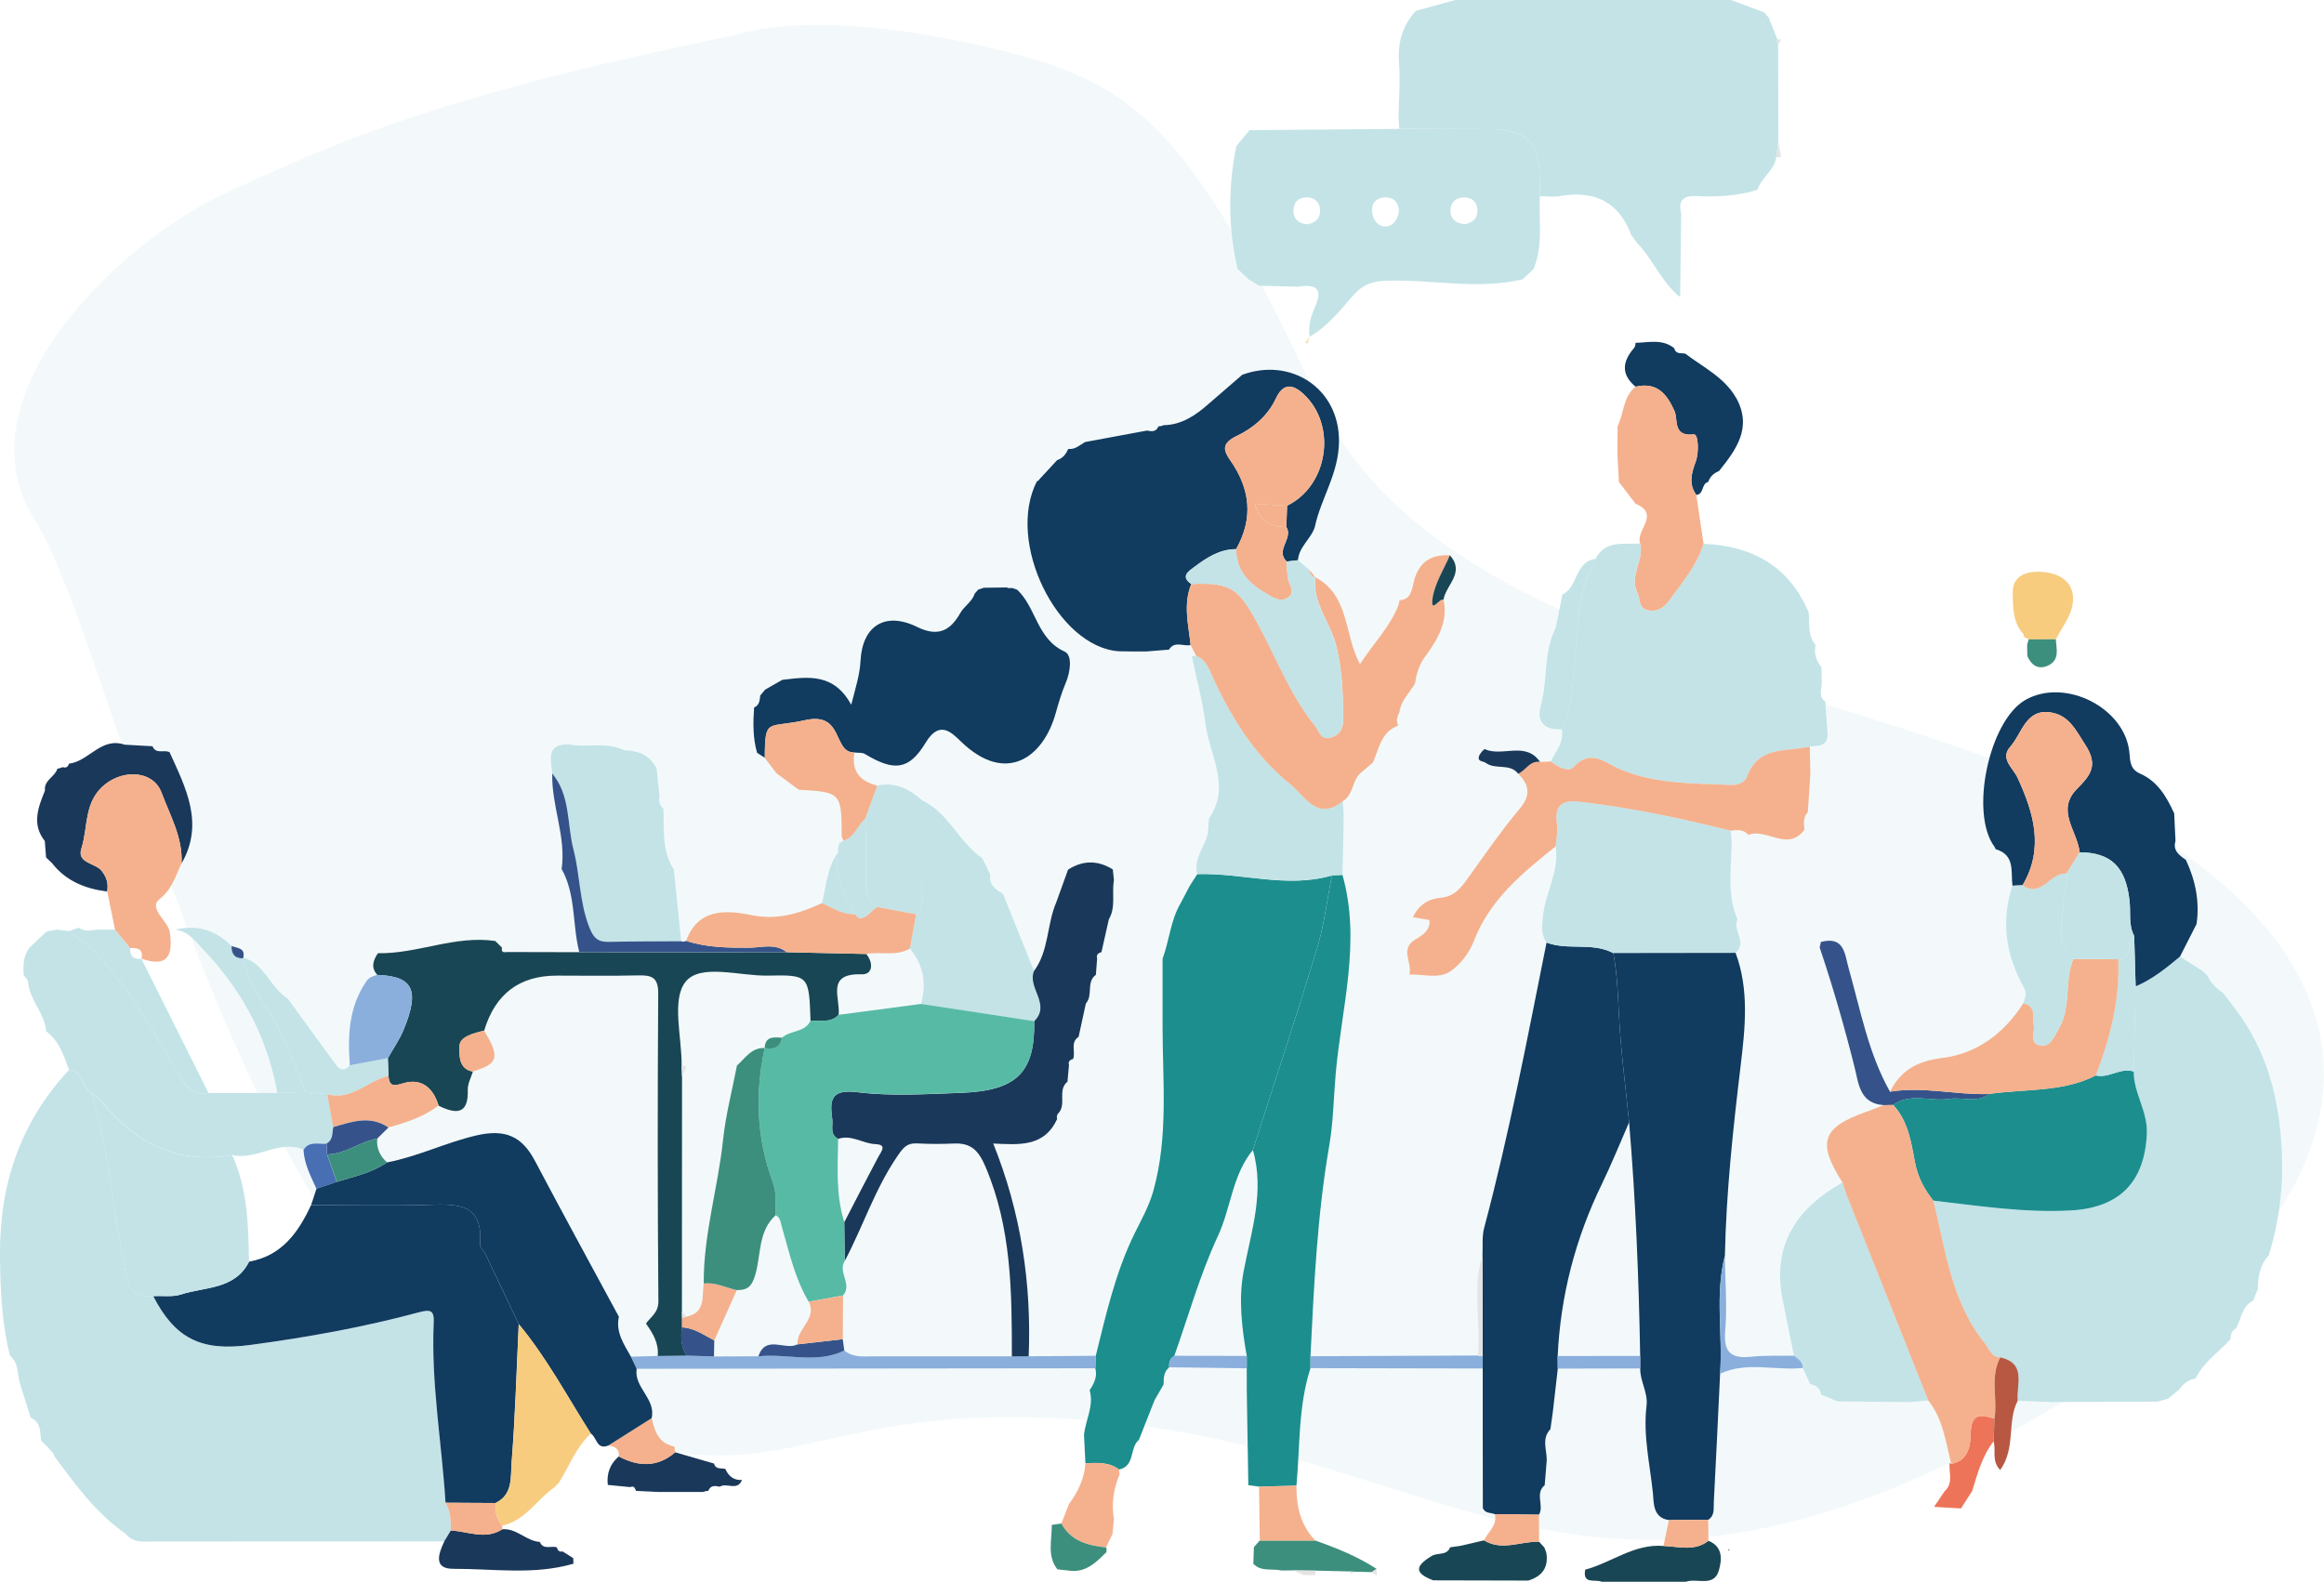 <?xml version="1.0" encoding="UTF-8"?><svg id="Ebene_2" xmlns="http://www.w3.org/2000/svg" viewBox="0 0 412.96 281.11"><defs><style>.cls-1{fill:#194654;}.cls-2{fill:#8aafdd;}.cls-3{fill:#e5e4e4;}.cls-4{fill:#b85842;}.cls-5{fill:#ee7459;}.cls-6{fill:#f7cc7f;}.cls-7,.cls-8{fill:#c3e3e7;}.cls-9{fill:#f5b18d;}.cls-10{fill:#1c8e8e;}.cls-11{fill:#486eb3;}.cls-12{fill:#35538a;}.cls-13{fill:#fae0b3;}.cls-8{opacity:.2;}.cls-14{fill:#113b5f;}.cls-15{fill:#57baa5;}.cls-16{fill:#1a385a;}.cls-17{fill:#3d8f7d;}</style></defs><g id="Ebene_4"><g><path class="cls-8" d="m131.38,6.07c-55.16,11.24-72.53,19.71-91.08,28.13S-7.9,70.38,6.23,92.51s36,135.61,85.85,157.05,46.66-2.46,104.82,3.16,83.11,40.34,152.32,5.94,82.36-76.99,37.95-107.54-129.74-30.27-153.28-80.75c-23.54-50.48-33.2-56.59-61.7-62.73s-40.8-1.57-40.8-1.57Z"/><path class="cls-7" d="m8.21,256.9c-.31-.31-.61-.62-.92-.93-.15-1.56-.02-3.24-1.85-4.03-.62-2.01-1.24-4.02-1.87-6.03-.56-1.68-.18-3.69-1.8-4.99C.32,235.08.04,229.13,0,223.15c-.11-12.56,3.57-23.71,12.27-33.01,2.56.21,2.25,3.13,3.94,4.16,3.14,9.69,3.64,19.89,5.74,29.78.71,3.36.54,6.62,5.28,6.24,3.86,7.51,8.45,9.87,17.21,8.7,10.13-1.35,20.19-3.16,30.06-5.82,2.06-.56,2.68-.28,2.58,1.84-.49,10.75,1.43,21.34,2.1,32.02.9,1.53.92,3.23.94,4.92-.39.65-.78,1.29-1.17,1.94-17.2,0-34.39.02-51.59.02-1.78,0-3.68.34-5.01-1.36-5.29-3.64-8.96-8.76-12.71-13.81-.06-.31-.21-.57-.45-.77-.32-.37-.64-.73-.97-1.1Z"/><path class="cls-7" d="m390.13,244.97c-1.22.22-2.15.88-2.83,1.9-.68.57-1.37,1.14-2.06,1.71-.62.17-1.24.34-1.86.51-.33,0-.67,0-1,0-5.99.02-11.97.05-17.96.07-1.96-.08-3.92-.16-5.88-.23-.29-2.87,1.63-6.62-3.11-7.7-1.64-.04-1.94-1.5-2.74-2.49-5.98-7.41-6.98-16.6-9.16-25.36,8.14.93,16.27,2.2,24.48,1.74,8.81-.49,13.11-5.25,13.46-13.71.16-3.95-2.37-7.16-2.33-10.98l.34-15.13c2.97-1.26,5.44-3.25,7.88-5.3l3.9,2.49s0-.07,0-.07c.35.35.71.69,1.06,1.04,0,0-.05-.02-.05-.02.59,1.34,1.62,2.27,2.8,3.07.46.61.93,1.22,1.39,1.84,7.29,9.05,9.23,19.65,9.06,30.88-.23,4.72-.96,9.36-2.39,13.88-1.58,1.69-1.9,3.79-1.92,5.98-.28.69-.57,1.38-.85,2.07-2.05,1.01-2.08,3.26-3.05,4.94-.83.38-.92,1.14-.99,1.91-2.07,2.32-4.78,4.07-6.19,6.98Z"/><path class="cls-7" d="m298.73,37.9c-.06,4.96-.12,9.92-.18,14.88-3.31-2.58-4.77-6.63-7.62-9.58l-1.06-1.43c-2.25-6.03-6.67-7.99-12.8-6.91-1.12.2-2.3,0-3.45,0,0-.83.01-1.66,0-2.49-.08-7.35-2.15-9.4-9.51-9.42-5.15-.01-10.3-.03-15.46-.05-.05-.65-.09-1.3-.14-1.95.05-3.24.33-6.5.09-9.72-.27-3.61.56-6.68,3.02-9.32,2.34-.64,4.68-1.28,7.02-1.92,16.3,0,32.6,0,48.9,0,1.97.74,3.94,1.47,5.92,2.21.27.31.54.61.82.92.52,1.29,1.03,2.58,1.55,3.87-.11.34-.07.65.13.94.01,5.72.03,11.43.04,17.14-.12.94-.24,1.89-.36,2.84-.35,2.41-2.7,3.66-3.39,5.87-.26-.02-.5.05-.72.19-3.22.83-6.51,1.07-9.82.88-2.22-.13-3.62.43-2.99,3.03Z"/><path class="cls-10" d="m206.76,246.05c-.53.92-1.07,1.84-1.6,2.77-.92,2.35-1.85,4.7-2.78,7.06-1.72,1.39-.62,4.67-3.53,5.27-1.81-1.35-3.9-1.2-5.98-1.11-.08-1.67-.17-3.34-.25-5.01.25-2.67,1.82-5.17,1-7.97.78-1.18,1.42-2.4,1.01-3.89.03-.74.06-1.48.08-2.22,1.84-7.41,3.5-14.85,6.92-21.79,1.19-2.42,2.53-4.76,3.3-7.49,2.72-9.71,1.65-19.54,1.65-29.34,0-1.99,0-3.98,0-5.97,0-1.99,0-3.99,0-5.98,1.21-3.25,1.42-6.82,3.21-9.87.54-1.03,1.08-2.05,1.62-3.08.45-.69.9-1.38,1.34-2.08,7.97-.25,15.92,2.57,23.91.24-.85,4.32-1.36,8.75-2.63,12.95-3.64,12-7.59,23.92-11.42,35.86-3.65,4.42-3.86,10.24-6.19,15.25-3.18,6.83-5.23,14.19-7.76,21.32-.83.45-.94,1.23-.92,2.06-1.01.8-.95,1.94-.98,3.06Z"/><path class="cls-7" d="m324.33,124.62c.14,1.99.29,3.97.43,5.96-.08,2.19-1.78,1.91-3.18,2.08-4.07.98-9.12-.2-11.12,5.29-.37,1.03-1.56,1.6-2.88,1.54-6.67-.3-13.38-.12-19.75-2.81-2.56-1.08-5.15-3.74-8.24-.36-.89.98-2.81-.05-4.03-1.01.91-1.82,2.42-3.43,1.95-5.71,1.73-3.22,1.8-6.75,2.17-10.29.72-6.75.34-13.76,3.83-19.99,1.76-3.45,5.05-2.5,7.92-2.74.75,2.97-1.95,5.79-.51,8.71.53,1.08.18,2.85,1.89,3.19,1.65.33,2.83-.43,3.79-1.76,2.32-3.19,4.9-6.22,6.09-10.08,8.66.36,15.2,3.95,18.7,12.19.19,1.97-.23,4.06,1.21,5.77-.27,1.49.08,2.82,1.06,3.98.02,1,.03,1.99.05,2.99-.06,1.07-.6,2.25.61,3.07Z"/><path class="cls-14" d="m275.91,251.04c-.14.98-.27,1.96-.41,2.94-1.75,1.82-.44,3.99-.69,5.99-.11,1.32-.22,2.65-.33,3.97-1.79,1.47-.06,3.61-1.01,5.24-2.61-.03-5.22-.06-7.83-.09-.75-.31-1.76-.09-2.15-1.09,0-4.66-.02-9.31-.02-13.97,0-3.61,0-7.22,0-10.83,0-.73,0-1.46,0-2.18-.01-5.95-.03-11.9-.04-17.85.08-1.65-.12-3.38.29-4.94,4.46-16.74,7.69-33.75,11.09-50.72,3.83,1.46,8.13-.12,11.87,1.88.68,3.69.81,7.41,1.01,11.15.33,6.32,1.17,12.61,1.79,18.91-1.6,3.65-3.09,7.37-4.83,10.95-4.71,9.68-7.36,19.85-7.86,30.6l.02,2.23c-.3,2.61-.6,5.22-.9,7.83Z"/><path class="cls-7" d="m222.06,23.13c8.86-.07,17.73-.15,26.59-.22,5.15.01,10.3.03,15.46.04,7.35.02,9.42,2.07,9.51,9.42,0,.83,0,1.66,0,2.49-.22,4.33.65,8.75-1.12,12.95-.65.61-1.29,1.22-1.94,1.83-8,1.9-16.06-.01-24.09.24-2.48.08-4.23.59-5.97,2.57-2.35,2.66-4.57,5.57-7.78,7.36h-.02c-.25-1.88.24-3.64.98-5.29,1.48-3.32.06-4.07-2.97-3.57-2.32-.06-4.64-.11-6.96-.17-.64-.39-1.28-.78-1.92-1.18-.64-.61-1.28-1.22-1.93-1.83-1.69-7.27-1.69-14.55-.19-21.85.78-.94,1.57-1.87,2.35-2.81Zm26.53,14.47c-.06-1.62-.92-2.55-2.43-2.53-1.49.02-2.47.93-2.35,2.52.1,1.44,1.04,2.68,2.39,2.66,1.35-.01,2.17-1.28,2.39-2.66Zm-16.32,2.27c1.48-.23,2.38-1.06,2.3-2.6-.07-1.3-.9-2.11-2.18-2.19-1.54-.09-2.51.77-2.55,2.3-.04,1.53.92,2.33,2.44,2.49Zm28.01-.03c1.48-.25,2.35-1.08,2.24-2.64-.09-1.32-.96-2.09-2.24-2.12-1.51-.03-2.53.82-2.54,2.35,0,1.53,1.02,2.28,2.53,2.41Z"/><path class="cls-14" d="m187.89,81.75c.99-.32,1.53-1.08,1.94-1.97,1.22.15,2.03-.68,2.97-1.22,3.67-.68,7.34-1.36,11-2.04.83.16,1.65.28,2.04-.75.32,0,.63-.07.92-.21,3.24-.05,5.7-1.76,8.01-3.79,1.99-1.72,3.98-3.44,5.96-5.16,8.51-3.15,17.23,2.28,17.2,11.78-.02,5.75-3.18,10.08-4.29,15.22,0,0,.02-.02.02-.02-.66,2.16-2.85,3.55-3.02,5.96-.67.08-1.34.16-2.01.23-2.08-2.03,1.25-4.12-.06-6.16l.14-3.75c7.33-3.59,8.88-14.29,2.96-19.81-2.13-1.99-3.74-1.85-4.96.77-1.44,3.1-4.14,5.31-6.86,6.6-2.91,1.37-2.42,2.67-1.24,4.36,3.57,5.1,4.13,10.3,1.05,15.79-2.94,0-5.26,1.54-7.46,3.19-.88.66-2.53,1.65-.51,3-1.48,3.6-.52,7.23-.12,10.85-1.27.33-2.86-.81-3.85.83-1.32.11-2.65.22-3.97.32-.98,0-1.95,0-2.93,0-.68-.01-1.36-.02-2.03-.03-10.87-.77-20.11-19.4-14.53-30.22.21-.05.36-.17.45-.36,1.06-1.14,2.12-2.29,3.18-3.43Z"/><path class="cls-10" d="m222.62,204.38c3.83-11.95,7.78-23.86,11.42-35.86,1.27-4.2,1.78-8.63,2.63-12.95.63-.03,1.26-.05,1.88-.08,3.37,11.93-.21,23.71-1.22,35.48-.35,4.14-.41,8.4-1.13,12.61-2.14,12.36-2.72,24.92-3.34,37.44,0,.71,0,1.42,0,2.12-2.19,6.8-1.85,13.9-2.49,20.88-2.21.06-4.43.11-6.65.17-.63-.09-1.27-.17-1.9-.26-.09-5.63-.19-11.26-.28-16.88,0-1.29,0-2.59,0-3.88,0-.74,0-1.47,0-2.21-.89-5-1.49-10.12-.55-15.06,1.36-7.15,3.76-14.14,1.64-21.53Z"/><path class="cls-14" d="m135.94,122.57c1.02-.58,2.04-1.17,3.06-1.75,4.55-.54,9.16-1.26,12.26,4.43.8-3.14,1.52-5.34,1.65-7.81.32-6.22,4.37-8.83,10.09-6.01,3.85,1.9,5.98.44,7.61-2.44.75-1.32,2.14-2.05,2.59-3.49.2-.24.41-.47.61-.71.33-.11.67-.23,1-.34,1.35-.02,2.69-.03,4.04-.05,0,0,.47.13.47.13l.48-.05c.32.11.64.22.96.33,3.38,3.18,3.47,8.73,8.42,10.99,1.46.67.98,3.74.2,5.55-.77,1.81-1.29,3.63-1.82,5.51-2.23,7.82-8.84,12.58-16.74,4.98-1.77-1.71-3.88-3.92-6.34.15-2.98,4.93-5.65,5.1-10.8,2-.49-.29-1.22-.18-1.84-.26-3.94.04-1.81-7.32-8.8-5.74-6.63,1.5-7.11-.6-7.13,6.69-.46-.3-.92-.6-1.38-.9-.76-2.64-.72-5.34-.53-8.04.95-.41,1-1.28,1.09-2.13,0,0-.09.1-.09.1.32-.38.64-.76.95-1.14Z"/><path class="cls-7" d="m12.27,190.14c-.93-2.54-1.74-5.15-4.07-6.87-.23-3.29-3.1-5.64-3.22-8.97-.25-.34-.51-.68-.77-1.02-.11-1.71-.08-3.39,1-4.85,1.02-.96,2.04-1.92,3.06-2.88.64-.11,1.27-.23,1.91-.34.69.08,1.39.17,2.08.25,1.02,1.03,2.35,1.59,3.45,2.62,7.06,6.67,11.35,15.23,16.33,23.3,1.3,2.11,2.55,3.27,5.02,2.86,4.08,0,8.15,0,12.23,0,1.63-.06,3.26-.13,4.9-.19,1.33.14,2.66.28,3.99.42.35,1.94.71,3.88,1.06,5.82-.23,1.05-.01,2.28-1.21,2.94-1.42.14-3.05-.53-4.07,1.08-4.39-1.88-8.35,1.97-12.67.95-9.94,1.75-17.44-2.27-23.47-9.84-.39-.49-1.06-.76-1.59-1.13-1.69-1.03-1.39-3.95-3.94-4.16Z"/><path class="cls-7" d="m308.73,163.38c-.96,1.94,1.87,4.09-.34,5.96-7.24,0-14.48.02-21.72.03-3.74-1.99-8.05-.42-11.88-1.88-.92-1.43-.82-2.77-.64-4.53.43-4.28,2.97-8.14,2.29-12.56.09-1.31.41-2.66.22-3.93-.51-3.38.93-4.37,4.11-3.99,9.06,1.07,17.95,2.92,26.78,5.15.05.61.11,1.21.16,1.82-.02,4.67-.92,9.41,1.02,13.94Z"/><path class="cls-14" d="m357.6,157.41c-.31-2.47.52-5.45-2.95-6.49-.1-.03-.13-.29-.22-.41-4.48-5.92-1.01-22.45,5.48-26.13,7.1-4.02,17.86,1.48,18.49,9.54.12,1.57.2,2.82,1.88,3.56,3.12,1.38,4.73,4.13,6.06,7.08.08,1.63.15,3.25.23,4.88-.51,1.74.67,2.55,1.84,3.37,1.71,3.63,2.48,7.41,1.9,11.41-.98,1.92-1.96,3.85-2.94,5.77-2.44,2.05-4.91,4.04-7.88,5.3-.09-2.99-.17-5.98-.26-8.96-1.04-1.97-.59-4.14-.82-6.22-.67-6.06-3.29-8.6-8.88-8.65-.36-3.75-4.29-7.4-.47-11.26,2.29-2.31,3.9-4.13,1.51-7.79-1.68-2.58-2.87-5.23-6.06-5.78-4.56-.78-5.18,3.69-7.28,6.05-1.92,2.15.45,3.75,1.28,5.55,2.87,6.23,4.76,12.55.88,19.1-.6.03-1.2.06-1.8.08Z"/><path class="cls-9" d="m307.55,147.63c-8.83-2.23-17.73-4.08-26.78-5.15-3.18-.37-4.62.61-4.11,3.99.19,1.27-.13,2.62-.22,3.93-5.85,4.68-11.69,9.47-14.48,16.68-.9,2.34-2.32,4.1-4.04,5.41-2.12,1.61-4.97.58-7.5.7.69-2.02-1.93-4.56,1.24-6.34.92-.52,2.59-1.52,2.33-3.35-1-.17-1.9-.32-2.93-.49,1.04-2.26,2.89-3.3,4.83-3.45,2.56-.21,3.71-1.78,4.99-3.56,2.98-4.14,5.88-8.37,9.15-12.27,2.03-2.42,1.74-4.23-.26-6.22,1.36-.58,2.06-2.39,3.89-2.09l1.9-.1c1.22.96,3.14,1.99,4.03,1.01,3.09-3.38,5.68-.72,8.24.36,6.37,2.69,13.08,2.51,19.75,2.81,1.32.06,2.51-.51,2.88-1.54,2-5.49,7.05-4.32,11.12-5.29.03,1.61.07,3.22.11,4.83-.15,2.28-.3,4.56-.45,6.85-.89.9-.7,2.02-.61,3.11-2.97,4-6.72-.37-9.95.91-.87-1-1.99-.91-3.13-.74Z"/><path class="cls-7" d="m318.78,240.92c-.68-3.38-1.4-6.75-2.05-10.14-1.84-9.66,2.6-16.09,10.68-20.64.25.78.47,1.57.77,2.33,4.81,12.14,9.64,24.27,14.46,36.4-1.05.1-2.11.2-3.16.3-4.32-.04-8.65-.09-12.97-.13-.97-.4-1.94-.81-2.91-1.21-.19-1.07-.83-1.69-1.91-1.84-.45-.96-.91-1.92-1.36-2.88.02-1.11-.84-1.6-1.56-2.18Z"/><path class="cls-7" d="m98.13,137.46c-.17-2.39-1.23-5.3,2.99-5.16,3.25.61,6.69-.52,9.84,1.05,2.52.02,4.55.88,5.72,3.26.17,1.64.34,3.28.51,4.92-.15.84-.04,1.59.68,2.15.18,3.68-.33,7.49,1.87,10.83.43,4.26.87,8.52,1.3,12.78-4.28.03-8.57.02-12.85.11-1.9.04-2.69-.62-3.46-2.55-1.79-4.51-1.66-9.32-2.83-13.87-1.17-4.52-.51-9.57-3.77-13.5Z"/><path class="cls-16" d="m30.13,133.67c2.88,6.36,6.22,12.67,2.13,19.78.25-4.58-2.04-8.53-3.55-12.57-1.46-3.91-6.59-4.15-9.93-1.57-3.95,3.05-3.07,7.63-4.32,11.5-.85,2.62,2.5,2.52,3.63,3.98.9,1.17,1.19,2.29.95,3.65-3.89-.5-7.34-1.87-9.82-5.08,0,0,.03.03.03.03-.35-.33-.71-.67-1.06-1-.08-.98-.15-1.95-.23-2.93-2.37-3-1.17-5.98.03-8.97-.22-1.84,1.77-2.42,2.21-3.87.32-.07.64-.16.95-.29.59.2.94-.05,1.1-.61,3.54-.42,5.72-4.8,9.89-3.38,1.65.09,3.3.19,4.96.28.6,1.49,2.07.54,3.02,1.06Z"/><path class="cls-14" d="m305.47,83.71c-.93.36-1.6.98-1.94,1.94-1.23.29-.71,2.19-2.12,2.31-1.38-1.97-.86-3.85-.09-5.93.59-1.6.5-4.92-.35-4.83-3.79.42-2.75-2.62-3.43-4.16-1.39-3.11-3.16-5.17-6.91-4.32-2.67-2.22-2.32-4.54-.23-6.92.16-.27.23-.56.22-.87,2.35-.06,4.79-.75,6.89.96.26,1.11,1.21.81,1.95.95,3.19,2.44,6.97,4.21,9.06,7.91,0,0,.03.03.03.03,2.83,5.23-.02,9.11-3.1,12.94Z"/><path class="cls-9" d="m149.91,149.45c-.12-.3-.35-.6-.35-.9,0-7.63-.16-7.81-7.62-8.2-1.33-.98-2.66-1.97-3.99-2.95-.69-.91-1.37-1.82-2.06-2.72.02-7.3.5-5.19,7.13-6.69,6.99-1.59,4.86,5.78,8.8,5.74-.55,3.29.97,5.14,4.1,5.89-.71,1.94-1.42,3.89-2.14,5.83-1.37,1.27-1.9,3.34-3.88,4.02Z"/><path class="cls-7" d="m37.05,194.24c-2.46.41-3.72-.76-5.02-2.86-4.98-8.07-9.27-16.63-16.33-23.3-1.1-1.04-2.42-1.6-3.45-2.62.58-.2,1.16-.39,1.74-.59.99.73,2.08.49,3.16.34,1.1,0,2.19,0,3.29,0,.9,1.1,1.79,2.2,2.69,3.29-.11,1.45.62,2.03,2.02,1.9l-.04-.04c3.98,7.96,7.96,15.92,11.94,23.88Z"/><path class="cls-12" d="m334.71,196.39c-4.25-.26-4.45-3.85-5.15-6.67-1.8-7.2-3.85-14.32-6.22-21.35.08-.33.15-.65.23-.98,4.21-1.08,4.21,2.18,4.94,4.74,2.1,7.4,3.48,15.05,7.33,21.88,5.9-.98,11.75.61,17.63.41-2.2,1.7-4.75.49-7.11.87-3.3.53-6.85-1.16-9.97,1.08-.56.01-1.12.02-1.68.03Z"/><path class="cls-1" d="m254.68,280.85c-3.24-1.24-3.4-2.44-.29-4.33,1.08-.66,2.71-.01,3.28-1.54.66-.1,1.32-.19,1.98-.29,1.35-.32,2.7-.64,4.05-.95,3.21,1.96,6.52.13,9.79.25.31.34.62.69.94,1.03.11.31.22.62.34.93.43,2.61-.74,4.18-3.2,4.94-5.63-.01-11.25-.03-16.88-.04Z"/><path class="cls-16" d="m78.94,273.92c.39-.65.78-1.29,1.17-1.94,3.05.16,6.13,1.73,9.14-.21,2.56-.23,4.25,2.12,6.69,2.25,0,0-.03-.03-.03-.03.62,1.54,2.04.64,3.05,1,0,0-.03-.03-.03-.03.16.5.4.91,1.04.75.63.4,1.26.79,1.89,1.19.01.33.03.66.04.99-7.04,2.06-14.24.88-21.35.91-3.61.01-2.62-2.71-1.6-4.88Z"/><path class="cls-1" d="m281.68,278.95c4.69-1.25,8.72-4.65,13.92-4.21,2.71.1,5.51,1.01,7.98-.92,2.64,1.05,2.39,3.44,1.84,5.3-.88,2.99-3.89,1.28-5.86,1.98-1.66,0-3.32,0-4.98,0-3.33,0-6.66,0-9.98,0-1.12-.52-3.43.57-2.92-2.16Z"/><path class="cls-6" d="m359.46,112.59c-1.85-2.06-1.75-4.85-1.82-7.18-.1-3.38,2.95-4.06,5.7-3.74,3.35.39,5.62,2.4,4.9,5.99-.42,2.09-1.91,3.97-2.92,5.95-1.61.01-3.22.02-4.82.03-.3-.17-.6-.34-.9-.51.07-.2.03-.38-.12-.54Z"/><path class="cls-16" d="m125.87,264.95c-.32,0-.64.07-.93.19-2.66,0-5.32,0-7.99,0-1.31-.06-2.62-.13-3.93-.19-.19-.46-.34-.97-1.03-.67-1.33-.13-2.66-.26-3.99-.39-.22-2.03.39-3.73,1.96-5.07,3.49,1.84,6.86,1.98,10.01-.73,2.3.67,4.61,1.33,6.91,2,.29,1.11,1.28.76,2.01.96.57,1.28,1.48,2.05,2.96,1.96-.82,2.05-2.76.4-3.96,1.2-.83-.19-1.64-.29-2.03.74Z"/><path class="cls-9" d="m192.88,260.03c2.08-.08,4.17-.24,5.98,1.11-.03.29,0,.57.09.85-1.06,2.57-1.49,5.21-1.01,7.97-.09.89-.17,1.78-.26,2.67-.21.42-.42.83-.62,1.24-.17.38-.33.75-.5,1.13-3.23-.36-6.26-1.09-7.96-4.28.45-1.15.91-2.31,1.36-3.46,1.61-2.16,2.74-4.5,2.91-7.24Z"/><path class="cls-17" d="m233.74,273.78c3.78,1.34,7.49,2.83,10.87,5.03-.29.19-.59.39-.88.58-1.02-.03-2.05-.05-3.07-.08-.32-.02-.65-.04-.97-.05-1.99-.05-3.97-.09-5.96-.14-1.34-.01-2.68-.02-4.02-.04-.67,0-1.33.01-2,.02-1.67-.39-3.58.27-5-1.19l.1-2.96c.35-.4.7-.79,1.04-1.19,3.29,0,6.59,0,9.88,0Z"/><path class="cls-5" d="m354.25,256.15c-2.04,2.61-2.85,5.75-3.81,8.82-.66,1.03-1.32,2.06-1.98,3.1-1.53-.09-3.06-.18-4.79-.28.83-1.22,1.35-2,1.88-2.78,1.62-1.45.7-3.33.88-5.03,0,0,.3.15.3.15,3.06-.52,3.43-3.34,3.45-5.33.05-3.68,1.76-3.47,4.23-2.69-.05,1.34-.11,2.69-.16,4.03Z"/><path class="cls-9" d="m109.97,258.83c.12-1.37-.71-1.81-1.88-1.93,2.57-1.62,5.14-3.25,7.71-4.87.5,1.95.95,3.94,3.15,4.77.28.14.58.22.89.26.05.35.09.7.14,1.05-3.16,2.71-6.52,2.57-10.01.73Z"/><path class="cls-17" d="m188.6,270.73c1.7,3.19,4.73,3.92,7.96,4.28.09.28.1.56.03.84-1.88,1.88-3.77,3.76-6.8,3.25-.63-.07-1.27-.14-1.9-.21-1.9-2.43-.94-5.23-1-7.89.57-.09,1.14-.18,1.71-.26Z"/><path class="cls-17" d="m360.48,113.64c1.61,0,3.22-.02,4.82-.03.12,1.7.72,3.64-1.29,4.63-1.75.86-3.02.05-3.77-1.66-.01-.67-.02-1.35-.03-2.02.09-.31.18-.61.27-.92Z"/><path class="cls-3" d="m229.72,279.09c1.34.01,2.68.02,4.02.04,0,.26-.02.53-.04.79-.66,0-1.33,0-1.99,0-.66-.27-1.33-.55-1.99-.82Z"/><path class="cls-3" d="m316.48,27.91c-.28,0-.56,0-.84.02.12-.95.24-1.89.36-2.84.16.94.32,1.88.48,2.82Z"/><polygon class="cls-1" points="307.14 275.3 307.14 275.57 307.36 275.44 307.14 275.3"/><path class="cls-3" d="m239.7,279.27c.32.02.65.03.97.05-.35.43-.67.39-.97-.05Z"/><path class="cls-3" d="m243.73,279.4c.29-.19.59-.39.88-.58.02.38.04.77.06,1.15-.32-.19-.63-.38-.95-.57Z"/><path class="cls-3" d="m315.83,7c.22,0,.45.01.67.02-.18.31-.36.62-.54.92-.2-.29-.24-.61-.13-.95Z"/><path class="cls-14" d="m296.57,270.14c-2.93-.41-2.68-3.11-2.86-4.83-.54-5.14-1.76-10.27-1.13-15.48.29-2.38-1.18-4.37-1.12-6.65,0-.74,0-1.48-.01-2.22-.25-13.86-.8-27.71-1.97-41.53-.62-6.3-1.46-12.59-1.79-18.91-.2-3.74-.32-7.47-1.01-11.15,7.24,0,14.48-.02,21.72-.03,2.47,6.58,1.68,13.53.9,20.06-1.35,11.24-2.56,22.45-2.8,33.76-1.8,6.93-.34,13.99-.85,20.97-.37,7.62-.71,15.23-1.12,22.85-.06,1.08.21,2.34-.98,3.1-2.32.02-4.65.03-6.97.05Z"/><path class="cls-2" d="m305.64,244.14c.52-6.98-.94-14.04.85-20.97.06,4.46.45,8.96.07,13.38-.34,3.98,1.22,4.93,4.77,4.55,2.46-.26,4.96-.13,7.45-.18.72.58,1.58,1.06,1.56,2.18-4.89.53-9.94-1.21-14.7,1.04Z"/><path class="cls-9" d="m296.57,270.14c2.32-.02,4.65-.03,6.97-.05.01,1.24.02,2.48.03,3.73-2.47,1.94-5.27,1.02-7.98.92.32-1.53.65-3.07.97-4.6Z"/><path class="cls-14" d="m79.17,267.06c-.67-10.68-2.59-21.27-2.1-32.02.1-2.12-.52-2.4-2.58-1.84-9.87,2.66-19.93,4.47-30.06,5.82-8.75,1.17-13.34-1.19-17.21-8.7,1.66-.07,3.43.21,4.95-.28,4.27-1.39,9.55-.82,12.09-5.83,5.81-1.02,8.75-5.18,11.02-10.06,6.79,0,13.58.17,20.36-.02,5.21-.15,10.31-.62,9.66,7.07-.04.53.69,1.09.97,1.68,1.98,4.13,3.94,8.28,5.9,12.42-.39,8.22-.62,16.45-1.27,24.65-.2,2.5.28,5.66-2.85,7.15-2.96-.02-5.93-.03-8.89-.05Z"/><path class="cls-7" d="m44.26,224.22c-2.53,5-7.81,4.44-12.09,5.83-1.52.49-3.29.21-4.95.28-4.73.38-4.56-2.88-5.28-6.24-2.1-9.9-2.6-20.1-5.74-29.78.54.37,1.2.64,1.59,1.13,6.03,7.56,13.53,11.58,23.47,9.84,2.76,6.04,2.86,12.49,2.99,18.95Z"/><path class="cls-9" d="m79.17,267.06c2.96.02,5.93.03,8.89.05-.16,1.5.25,2.83,1.17,4.03-.01.21,0,.43.02.64-3,1.94-6.08.37-9.13.21-.02-1.7-.04-3.39-.94-4.92Z"/><path class="cls-10" d="m336.39,196.36c3.12-2.23,6.66-.54,9.97-1.08,2.36-.38,4.92.83,7.11-.87,6.34-.95,12.96-.25,18.94-3.29,2.33.55,4.39-1.47,6.74-.7-.04,3.82,2.49,7.04,2.33,10.98-.35,8.46-4.65,13.21-13.46,13.71-8.21.46-16.35-.81-24.48-1.74-1.6-2.02-2.74-4.09-3.26-6.8-.67-3.54-1.2-7.35-3.89-10.22Z"/><path class="cls-9" d="m336.39,196.36c2.69,2.87,3.21,6.68,3.89,10.22.52,2.71,1.66,4.78,3.26,6.8,2.18,8.77,3.18,17.95,9.16,25.36.8.99,1.11,2.45,2.74,2.49-1.86,3.48-.43,7.28-1.03,10.89-2.47-.78-4.18-.99-4.23,2.69-.03,1.99-.39,4.81-3.45,5.33-1-3.88-1.46-7.97-4.09-11.26-4.82-12.13-9.65-24.26-14.46-36.4-.3-.76-.51-1.55-.77-2.33-4.57-7.09-3.66-9.8,4.18-12.55,1.05-.37,2.08-.8,3.12-1.2.56-.01,1.12-.02,1.68-.03Z"/><path class="cls-7" d="m379.15,190.43c-2.35-.77-4.41,1.25-6.74.7,2.54-6.66,4.32-13.46,3.99-20.67,2.86-.07,1.34-3.13,2.83-4.14.09,2.99.17,5.98.26,8.97-.11,5.05-.23,10.09-.34,15.13Z"/><path class="cls-4" d="m354.41,252.11c.59-3.61-.84-7.4,1.03-10.89,4.73,1.08,2.82,4.83,3.1,7.7-1.96,3.72-.29,8.36-3.12,12.33-1.59-1.64-.7-3.56-1.17-5.11.05-1.35.11-2.69.16-4.04Z"/><path class="cls-9" d="m376.4,170.46c.33,7.21-1.45,14.01-3.99,20.67-5.97,3.04-12.6,2.34-18.94,3.29-5.89.2-11.73-1.39-17.63-.41,1.92-3.82,4.84-5.44,9.27-5.99,6.16-.75,11.04-4.4,14.43-9.75,2.37.54,1.6,2.47,1.86,4.01.22,1.28-.91,3.4,1.43,3.53,1.62.09,2.14-1.56,2.94-2.89,2.36-3.92,1-8.51,2.63-12.5,2.66.02,5.33.03,7.99.05Z"/><path class="cls-7" d="m368.4,170.41c-1.64,3.99-.27,8.58-2.63,12.5-.8,1.33-1.33,2.98-2.94,2.89-2.34-.13-1.21-2.25-1.43-3.53-.26-1.53.51-3.47-1.86-4.01.25-.89.73-1.63.13-2.71-3.22-5.74-4.18-11.78-2.07-18.15.6-.03,1.2-.06,1.8-.08,3.41,2.34,4.94-2.4,7.81-2.08.4,1.5-.58,2.89-.52,4.25.18,3.68-1.96,7.77,1.71,10.91Z"/><path class="cls-7" d="m214.82,145.49c3.99-5.77.08-11.31-.62-16.9-.5-4.04-1.6-8-2.43-12,.26-.02.53-.03.79-.03,1.15.45,1.84,1.32,2.32,2.43,3.42,7.77,7.7,15,14.41,20.39,2.6,2.09,4.73,6.65,9.31,3,.05.69.1,1.39.15,2.08,0,.66,0,1.32,0,1.99-.07,3.01-.13,6.02-.2,9.03-.63.03-1.26.05-1.88.08-7.99,2.33-15.94-.49-23.91-.24-.84-2.98,1.79-5.12,1.92-7.87.05-.65.09-1.31.14-1.96Z"/><path class="cls-2" d="m182.79,241.03c3.98-.03,7.95-.06,11.93-.09-.03.74-.06,1.48-.08,2.22-27.17.03-54.33.06-81.5.09-.34-.72-.68-1.43-1.02-2.15,1.58-.04,3.17-.09,4.75-.13,1.7-.02,3.39-.04,5.09-.06,1.64.05,3.28.1,4.92.15,2.63,0,5.26-.02,7.89-.03,5.08-.56,10.32,1.39,15.27-1.03,1.53,1.29,3.37,1.04,5.16,1.04,8.2,0,16.41,0,24.61,0l2.99-.02Z"/><path class="cls-2" d="m208.67,240.94c4.29,0,8.58.02,12.87.02,0,.74,0,1.47,0,2.21-4.6-.06-9.19-.12-13.79-.18-.01-.83.1-1.6.92-2.06Z"/><path class="cls-9" d="m287.67,85.67c-.09-1.65-.17-3.3-.26-4.95,0-.66,0-1.33,0-1.99.01-1,.02-1.99.03-2.99,1.14-2.31.95-5.22,3.2-7.03,3.75-.85,5.52,1.21,6.91,4.32.68,1.53-.36,4.58,3.43,4.16.84-.09.93,3.23.35,4.83-.77,2.08-1.29,3.97.09,5.93.43,2.89.86,5.78,1.29,8.67-1.19,3.87-3.77,6.89-6.09,10.08-.96,1.33-2.14,2.09-3.79,1.76-1.71-.35-1.36-2.11-1.89-3.19-1.44-2.91,1.26-5.73.51-8.7-.9-2.27,3.66-5.12-.75-7.02,0,0-.02.04-.02.04-1-1.31-2-2.62-3-3.93Z"/><path class="cls-7" d="m277.51,129.6c-3.04.17-4.54-1.33-3.72-4.22,1.28-4.53.42-9.45,2.65-13.78l1.19-5.94c2.82-1.32,2.17-5.86,5.89-6.34-3.49,6.24-3.11,13.24-3.83,19.99-.38,3.54-.44,7.07-2.17,10.29Z"/><path class="cls-2" d="m232.87,241.02c9.91-.05,19.81-.09,29.72-.13.28.09.58.13.87.13,0,.73,0,1.45,0,2.18-10.2-.02-20.4-.04-30.6-.06,0-.71,0-1.42,0-2.12Z"/><path class="cls-9" d="m273.46,269.18c0,1.6.02,3.2.03,4.8-3.26-.11-6.57,1.71-9.79-.25.73-1.51,2.39-2.64,1.93-4.65,2.61.03,5.22.06,7.83.09Z"/><path class="cls-2" d="m276.78,240.98c4.89,0,9.78,0,14.66-.01,0,.74,0,1.48.01,2.22-4.89,0-9.77.02-14.66.03,0-.74-.01-1.49-.02-2.23Z"/><path class="cls-3" d="m263.46,241.02c-.3,0-.59-.04-.87-.13.64-5.89-1.07-11.89.83-17.72.01,5.95.03,11.9.04,17.85Z"/><path class="cls-1" d="m121.96,240.92c-1.7.02-3.39.04-5.09.06.23-2.26-.86-4.04-2.09-5.77.89-1.23,2.23-1.93,2.21-3.97-.15-18.24-.15-36.48-.03-54.71.02-2.86-1.2-3.25-3.56-3.19-4.81.12-9.63.04-14.45.04q-9.99,0-12.92,9.79c-1.85.43-4.39,1.07-4.38,2.78,0,1.13-.32,4.06,2.38,4.48-.32,1.07-.94,2.15-.91,3.21.15,4.48-2.08,4.39-5.18,2.86-.97-3.2-3.06-4.99-6.39-3.95-1.75.54-2.35.43-2.52-1.32-.04-1.06-.07-2.11-.11-3.17.93-1.66,2.04-3.24,2.77-4.99,2.95-7.11,1.74-9.58-4.64-9.81-1.21-1.32-.74-2.59.1-3.86,7.04.13,13.72-3.23,20.86-2.17.39.39.79.78,1.18,1.17-.14.69.16.92.82.79,4.31,0,8.63.02,12.94.03,12.29,0,24.57,0,36.86.01,4.71.11,9.42.21,14.12.31,1.32,1.6,1.15,3.68-.81,3.61-6.51-.22-3.72,4.3-4.11,7.22-1.42,1.48-3.27.94-4.99,1.07-.26-8.09-.27-8.21-7.58-8.06-5.06.1-12.01-2.21-14.64,1.12-2.51,3.17-.63,9.8-.68,14.9.02.62.05,1.25.07,1.87,0,13.94-.01,27.89-.02,41.83,0,.38.02.75.03,1.13,0,.55,0,1.1,0,1.65-.31,1.77-.11,3.45.77,5.03Z"/><path class="cls-7" d="m68.91,188.04c.04,1.06.07,2.11.11,3.17-3.68.87-6.55,4.44-10.85,3.26-1.33-.14-2.66-.28-3.99-.42-1.06-3.76-2.89-7.2-4.42-10.77-1.94-4.49-5.85-7.98-6.49-13.08,3.82,1.11,4.75,5.35,7.85,7.24,2.87,3.95,5.72,7.92,8.63,11.85.72.97,1.62,1.04,2.43.01,2.25-.42,4.49-.84,6.74-1.27Z"/><path class="cls-2" d="m68.91,188.04c-2.25.42-4.49.84-6.74,1.27-.41-5.23-.2-10.31,2.9-14.88.54-.8,1.2-.96,1.96-1.18,6.38.23,7.59,2.7,4.64,9.81-.72,1.74-1.83,3.33-2.77,4.99Z"/><path class="cls-9" d="m238.61,142.39c-4.58,3.65-6.71-.92-9.31-3-6.71-5.4-10.99-12.62-14.41-20.39-.49-1.1-1.17-1.97-2.32-2.43-.33-.64-.67-1.29-1-1.93-.4-3.62-1.36-7.25.12-10.85,7.06-.34,8.41.87,11.63,6.69,3.41,6.18,5.85,12.92,10.35,18.48.74.92,1.07,2.72,2.91,2.09,1.63-.55,2.16-1.81,2.13-3.51-.07-4.3-.21-8.51-1.26-12.77-1.02-4.15-4.29-7.59-3.71-12.17,6.08,3.21,5.08,10.15,7.91,15.43,2.4-3.67,5.3-6.58,6.82-10.41.09-.31.17-.63.23-.95,2.07-.11,2.2-1.98,2.51-3.24.86-3.5,2.98-4.93,6.43-4.74-1.06,2.5-2.63,4.91-3.05,7.51-.51,3.17,1.3-.07,1.92.4.82,3.79-.93,6.8-2.99,9.7-1.23,1.5-1.81,3.26-2.07,5.15-.97,1.67-2.51,3.03-2.77,5.09-.39.77-.67,1.55-.22,2.4-3.06,1.13-3.41,4.1-4.5,6.57-.63.54-1.27,1.08-1.9,1.62-1.84,1.3-1.45,4.05-3.44,5.25Z"/><path class="cls-9" d="m219.65,97.59c3.08-5.49,2.52-10.69-1.05-15.79-1.18-1.69-1.67-2.99,1.24-4.36,2.72-1.28,5.42-3.49,6.86-6.6,1.22-2.62,2.83-2.77,4.96-.77,5.92,5.53,4.37,16.22-2.96,19.81-1.86-.12-3.71-.24-5.74-.36.9,3.1,2.84,4.18,5.59,4.12,1.31,2.04-2.01,4.13.06,6.16.08.98.09,1.96.24,2.93.19,1.2,1.47,2.59-.06,3.52-1.42.86-2.71-.14-4.03-.91-3.03-1.77-5.09-4.06-5.12-7.75Z"/><path class="cls-7" d="m219.65,97.59c.02,3.69,2.09,5.97,5.12,7.75,1.32.78,2.62,1.78,4.03.91,1.54-.94.25-2.32.06-3.52-.15-.96-.16-1.95-.24-2.93.67-.08,1.34-.16,2.01-.23.68.57,1.37,1.14,2.05,1.72.11.64.3,1.2,1.05,1.34l-.02-.03c-.58,4.59,2.69,8.03,3.71,12.17,1.05,4.27,1.19,8.48,1.26,12.77.03,1.7-.5,2.95-2.13,3.51-1.84.63-2.16-1.17-2.91-2.09-4.5-5.56-6.93-12.3-10.35-18.48-3.22-5.83-4.57-7.03-11.63-6.69-2.01-1.36-.37-2.34.51-3,2.2-1.65,4.52-3.19,7.46-3.19Z"/><path class="cls-9" d="m228.56,93.64c-2.76.07-4.69-1.02-5.59-4.12,2.02.13,3.88.24,5.74.36-.05,1.25-.1,2.5-.14,3.75Z"/><path class="cls-12" d="m102.93,169.2c-1.25-4.88-.57-10.17-3.13-14.77.82-5.79-1.83-11.24-1.67-16.97,3.27,3.93,2.6,8.99,3.77,13.5,1.18,4.55,1.05,9.36,2.83,13.87.76,1.93,1.56,2.59,3.46,2.55,4.28-.09,8.57-.08,12.85-.11.3.12.59.1.87-.07,3.66,1.19,7.41,1.24,11.22,1.22,2.21-.01,4.62-.86,6.66.79-12.29,0-24.57,0-36.86-.01Z"/><path class="cls-9" d="m20.44,165.2c-.46-2.26-.92-4.51-1.39-6.77.23-1.36-.05-2.48-.96-3.65-1.13-1.46-4.48-1.36-3.63-3.98,1.25-3.87.37-8.45,4.32-11.5,3.33-2.58,8.47-2.34,9.93,1.57,1.51,4.04,3.79,7.99,3.55,12.57-1.09,2.23-1.6,4.52-3.93,6.36-1.98,1.56,1.3,3.7,1.83,5.72.6,3.98-.13,6.59-5.05,4.83,0,0,.04.04.04.04.35-1.71-.66-1.99-2.02-1.9-.9-1.1-1.79-2.2-2.69-3.29Z"/><path class="cls-7" d="m49.28,194.24c-1.73-9.82-6.25-18.21-13.08-25.4-1.44-1.51-2.7-3.39-5.09-3.61,3.91-.98,7.23.07,10.04,2.89-.04,1.4.55,2.21,2.04,2.19,0,0,.07-.11.07-.11.64,5.1,4.55,8.6,6.49,13.08,1.54,3.57,3.37,7.01,4.42,10.77-1.63.06-3.26.13-4.9.19Z"/><path class="cls-12" d="m43.19,170.31c-1.49.03-2.08-.79-2.04-2.19,1.03.4,2.57.33,2.04,2.19Z"/><path class="cls-9" d="m223.86,273.79c-.05-3.2-.1-6.39-.14-9.59,2.22-.06,4.43-.11,6.65-.17-.03,3.65.71,7.04,3.38,9.76-3.29,0-6.59,0-9.88,0Z"/><path class="cls-9" d="m58.16,194.47c4.3,1.18,7.17-2.39,10.85-3.26.17,1.75.77,1.87,2.52,1.32,3.34-1.04,5.42.76,6.39,3.95-2.66,2.01-5.76,3.02-8.91,3.89-3.25-2.24-6.52-1.02-9.8-.08-.35-1.94-.71-3.88-1.06-5.82Z"/><path class="cls-12" d="m59.22,200.3c3.27-.94,6.55-2.16,9.8.08-.66.65-1.32,1.31-1.98,1.96-3.09.57-5.66,2.76-8.91,2.82-.04-.64-.07-1.28-.11-1.93,1.2-.66.98-1.89,1.21-2.94Z"/><path class="cls-11" d="m58.01,203.24c.04.64.07,1.28.11,1.93.57,1.63,1.15,3.25,1.72,4.88-1.2.4-2.41.81-3.61,1.21-1-2.23-2.19-4.4-2.29-6.93,1.02-1.62,2.65-.95,4.07-1.08Z"/><path class="cls-9" d="m367.21,155.25c-2.87-.32-4.39,4.42-7.81,2.08,3.87-6.56,1.98-12.87-.88-19.1-.83-1.8-3.2-3.39-1.28-5.55,2.1-2.36,2.72-6.83,7.28-6.05,3.2.55,4.38,3.2,6.06,5.78,2.38,3.66.77,5.48-1.51,7.79-3.82,3.86.11,7.51.47,11.26-.77,1.26-1.55,2.53-2.32,3.79Z"/><path class="cls-7" d="m367.21,155.25c.77-1.26,1.55-2.53,2.32-3.79,5.59.06,8.21,2.59,8.88,8.65.23,2.08-.23,4.25.82,6.22-1.5,1,.02,4.06-2.84,4.13-2.66-.02-5.33-.03-7.99-.05-3.66-3.13-1.52-7.23-1.71-10.91-.07-1.36.92-2.75.52-4.25Z"/><path class="cls-16" d="m269.77,137.5c-1.47-1.92-4.02-.65-5.75-1.92-.46-.34-1.44-.2-1.25-1.07.11-.53.93-1.43,1.07-1.37,3.13,1.41,7.27-1.47,9.82,2.27-1.83-.29-2.53,1.52-3.89,2.09Z"/><path class="cls-13" d="m232.71,59.82c-.13.43-.27.86-.4,1.3-.13-.09-.25-.18-.38-.27.26-.35.51-.7.77-1.05,0,0,.01.01.01.01Z"/><path class="cls-7" d="m174.57,152.54c.46.96.93,1.92,1.39,2.88-.31,1.79.88,2.61,2.18,3.36,0,0,.2.35.2.34,1.8,4.48,3.6,8.97,5.4,13.45-1.21,2.98,3.06,5.92.05,8.91-6.7-1.02-13.41-2.04-20.11-3.06.93-3.6.5-6.92-1.99-9.83.38-2.03.75-4.07,1.13-6.1,1.53-1.26,1.01-3,1.02-4.57.05-5.23.02-10.46.02-15.69,4.72,2.25,6.57,7.47,10.71,10.32Z"/><path class="cls-7" d="m163.86,142.22c0,5.23.03,10.46-.02,15.69-.02,1.57.51,3.32-1.02,4.57-2.32-.43-4.64-.86-6.95-1.29-1.64-1.1-2.06-2.64-2-4.58.11-3.72-.04-7.45-.08-11.18.71-1.94,1.43-3.89,2.14-5.83,3.16-.68,5.65.64,7.93,2.62Z"/><path class="cls-14" d="m56.24,211.25c1.2-.4,2.41-.81,3.61-1.21,3.05-.96,6.22-1.6,8.91-3.46,5.46-1.04,10.46-3.54,15.9-4.8,5.15-1.19,8.1.16,10.41,4.55,4.89,9.26,9.92,18.45,14.9,27.67-.6,2.76.9,4.89,2.14,7.1.34.72.68,1.43,1.02,2.15-.51,3.35,3.47,5.34,2.66,8.78-2.57,1.62-5.14,3.25-7.71,4.87-2.09.82-2.02-1.5-3.1-2.14-4.17-6.55-7.82-13.44-12.81-19.46-1.96-4.14-3.92-8.29-5.9-12.42-.28-.59-1.02-1.15-.97-1.68.64-7.69-4.45-7.22-9.66-7.07-6.78.19-13.57.03-20.36.02.32-.97.64-1.94.96-2.9Z"/><path class="cls-9" d="m155.86,161.19c2.32.43,4.64.86,6.95,1.29-.38,2.03-.75,4.07-1.13,6.1-2.45,1.41-5.19.5-7.76.95-4.71-.1-9.42-.21-14.12-.31-2.04-1.66-4.46-.81-6.66-.8-3.81.02-7.56-.02-11.22-1.22,2.09-5.81,7.14-5.49,11.5-4.59,4.74.98,8.63-.28,12.65-2.12,1.89.8,3.64,2.04,5.83,1.96l-.06-.07c.27.27.55.54.82.81,1.49,0,2.1-1.42,3.22-2Z"/><path class="cls-7" d="m155.86,161.19c-1.13.58-1.73,2.01-3.22,2-.27-.27-.55-.54-.82-.81,0,0,.06.07.06.07-1.89-3.42-3.72-6.86-2.96-10.99.03-.82-.13-1.73.98-2.02,1.98-.67,2.51-2.75,3.88-4.02.04,3.73.18,7.46.08,11.18-.06,1.94.36,3.47,2,4.58Z"/><path class="cls-7" d="m148.93,151.47c-.77,4.13,1.07,7.57,2.96,10.99-2.19.08-3.93-1.16-5.83-1.96.78-3.07.89-6.35,2.87-9.03Z"/><path class="cls-6" d="m92.18,235.3c4.99,6.01,8.64,12.91,12.81,19.46-2.63,2.41-3.81,5.77-5.65,8.69-.3.3-.59.61-.88.91-3.13,2.19-5.14,5.9-9.23,6.77-.91-1.19-1.32-2.53-1.16-4.03,3.14-1.5,2.66-4.65,2.85-7.15.65-8.2.88-16.43,1.27-24.65Z"/><path class="cls-16" d="m183.78,181.48c3.01-2.99-1.26-5.93-.05-8.91,2.68-3.62,2.26-8.24,3.95-12.18.7-1.95,1.41-3.9,2.11-5.85,2.64-1.68,5.29-1.69,7.95-.03.07.63.13,1.27.2,1.9-.42,2.31.39,4.78-.91,6.98-.44,1.94-.87,3.88-1.31,5.82-.59.16-.95.46-.77,1.14-.07.96-.15,1.92-.22,2.88-1.77,1.29-.45,3.66-1.78,5.1-.43,1.98-.86,3.95-1.29,5.93-1.55,1.01-.47,2.69-.99,3.96,0,0,.05-.05.05-.05-.55.16-.97.42-.77,1.1-.09.99-.18,1.97-.27,2.96-1.87,1.51-.05,4.11-1.69,5.69-.21.28-.26.59-.14.92-2.3,5.07-6.85,4.58-11.36,4.38,4.92,12.24,6.82,24.83,6.3,37.81-1,0-1.99.01-2.99.02,0-11.44-.05-22.82-4.68-33.69-1.25-2.93-2.58-4.28-5.65-4.14-2.15.1-4.32.09-6.47-.02-1.82-.09-2.45.66-3.53,2.25-4,5.83-6.12,12.51-9.37,18.66-.03-2.3-.05-4.6-.08-6.9,2-3.86,3.98-7.73,6.02-11.57.53-.99,1.68-2.22-.48-2.31-2.26-.09-4.27-1.76-6.63-.93-1.55-.82-.88-2.31-1.05-3.53-.46-3.37-.26-5.35,4.46-4.77,6.03.75,12.22.34,18.33.12,10.01-.35,13.25-3.62,13.1-12.73Z"/><path class="cls-12" d="m134.76,241.04c1.32-3.93,4.77-.96,6.94-2.13,2.68-.31,5.36-.62,8.05-.92.09.67.19,1.35.28,2.02-4.95,2.42-10.2.47-15.27,1.03Z"/><path class="cls-12" d="m126.92,238.21c-.02.95-.03,1.9-.05,2.85-1.64-.05-3.28-.1-4.92-.15-.89-1.58-1.09-3.27-.77-5.03,2.19.1,3.9,1.37,5.74,2.33Z"/><path class="cls-15" d="m143.7,231.34c-2.46-4.14-3.46-8.81-4.78-13.36-.23-.79-.24-1.6-1.1-2.01-.07-1.97.23-3.91-.5-5.89-2.87-7.78-3.2-15.75-1.43-23.83h-.02c1.56.28,2.79,0,3.08-1.83,1.47-1.36,4.04-.87,5.06-3,1.71-.13,3.57.41,4.99-1.07,4.89-.65,9.78-1.29,14.67-1.94,6.7,1.02,13.41,2.04,20.11,3.06.15,9.11-3.1,12.38-13.1,12.73-6.11.21-12.31.62-18.33-.12-4.72-.58-4.92,1.39-4.46,4.77.17,1.22-.5,2.72,1.05,3.53-.08,4.97-.45,9.96,1.09,14.81.03,2.3.05,4.6.08,6.9-1.3,1.98,1.42,4.17-.31,6.13-2.03.37-4.06.74-6.1,1.11Z"/><path class="cls-9" d="m122.01,233.97c3.44-.7,2.68-3.57,3.04-5.86,2.09-.27,3.92.73,5.87,1.17-1.33,2.98-2.66,5.96-4,8.94-1.84-.96-3.55-2.23-5.74-2.33,0-.55,0-1.1,0-1.65.28-.07.56-.15.82-.26Z"/><path class="cls-9" d="m86.02,183.16c2.87,4.73,2.55,5.89-2.01,7.26-2.7-.42-2.37-3.35-2.38-4.48,0-1.71,2.53-2.35,4.38-2.78Z"/><path class="cls-3" d="m121.99,189.47c-.27.6-.54,1.2-.81,1.8-.02-.62-.05-1.25-.07-1.87.3-.02.59,0,.87.07Z"/><path class="cls-3" d="m122.01,233.97c-.27.11-.54.19-.82.26,0-.38-.02-.75-.03-1.13.28.29.57.58.85.87Z"/><path class="cls-1" d="m257.63,98.68c2.78,3.09-.73,5.28-1.13,7.91-.61-.47-2.43,2.77-1.92-.4.42-2.6,1.99-5.01,3.05-7.51Z"/><path class="cls-9" d="m232.69,101.28c.35.45.7.9,1.05,1.34-.75-.14-.94-.71-1.05-1.34Z"/><path class="cls-17" d="m67.04,202.34c-.19,1.72.49,3.1,1.73,4.24-2.7,1.86-5.87,2.5-8.92,3.46-.57-1.63-1.15-3.25-1.72-4.88,3.25-.07,5.83-2.25,8.91-2.83Z"/><path class="cls-4" d="m151.82,162.39c.27.27.55.54.82.81-.28-.27-.55-.54-.82-.81Z"/><path class="cls-9" d="m143.7,231.34c2.03-.37,4.06-.74,6.1-1.11-.01,2.59-.03,5.17-.04,7.76-2.68.31-5.36.62-8.05.92-.22-2.76,3.54-4.47,2-7.57Z"/><path class="cls-17" d="m130.92,229.27c-1.95-.43-3.78-1.43-5.87-1.17-.07-8.67,2.53-16.98,3.43-25.52.47-4.44,1.62-8.81,2.47-13.21,1.47-1.31,2.56-3.23,4.94-3.12-1.77,8.08-1.44,16.05,1.43,23.83.73,1.98.44,3.92.5,5.89-3.18,2.88-2.55,7.14-3.66,10.74-.64,2.1-1.48,2.56-3.25,2.56Z"/><path class="cls-17" d="m135.87,186.26c.11-2.13,1.62-1.94,3.08-1.84-.29,1.84-1.52,2.11-3.08,1.84Z"/></g></g></svg>